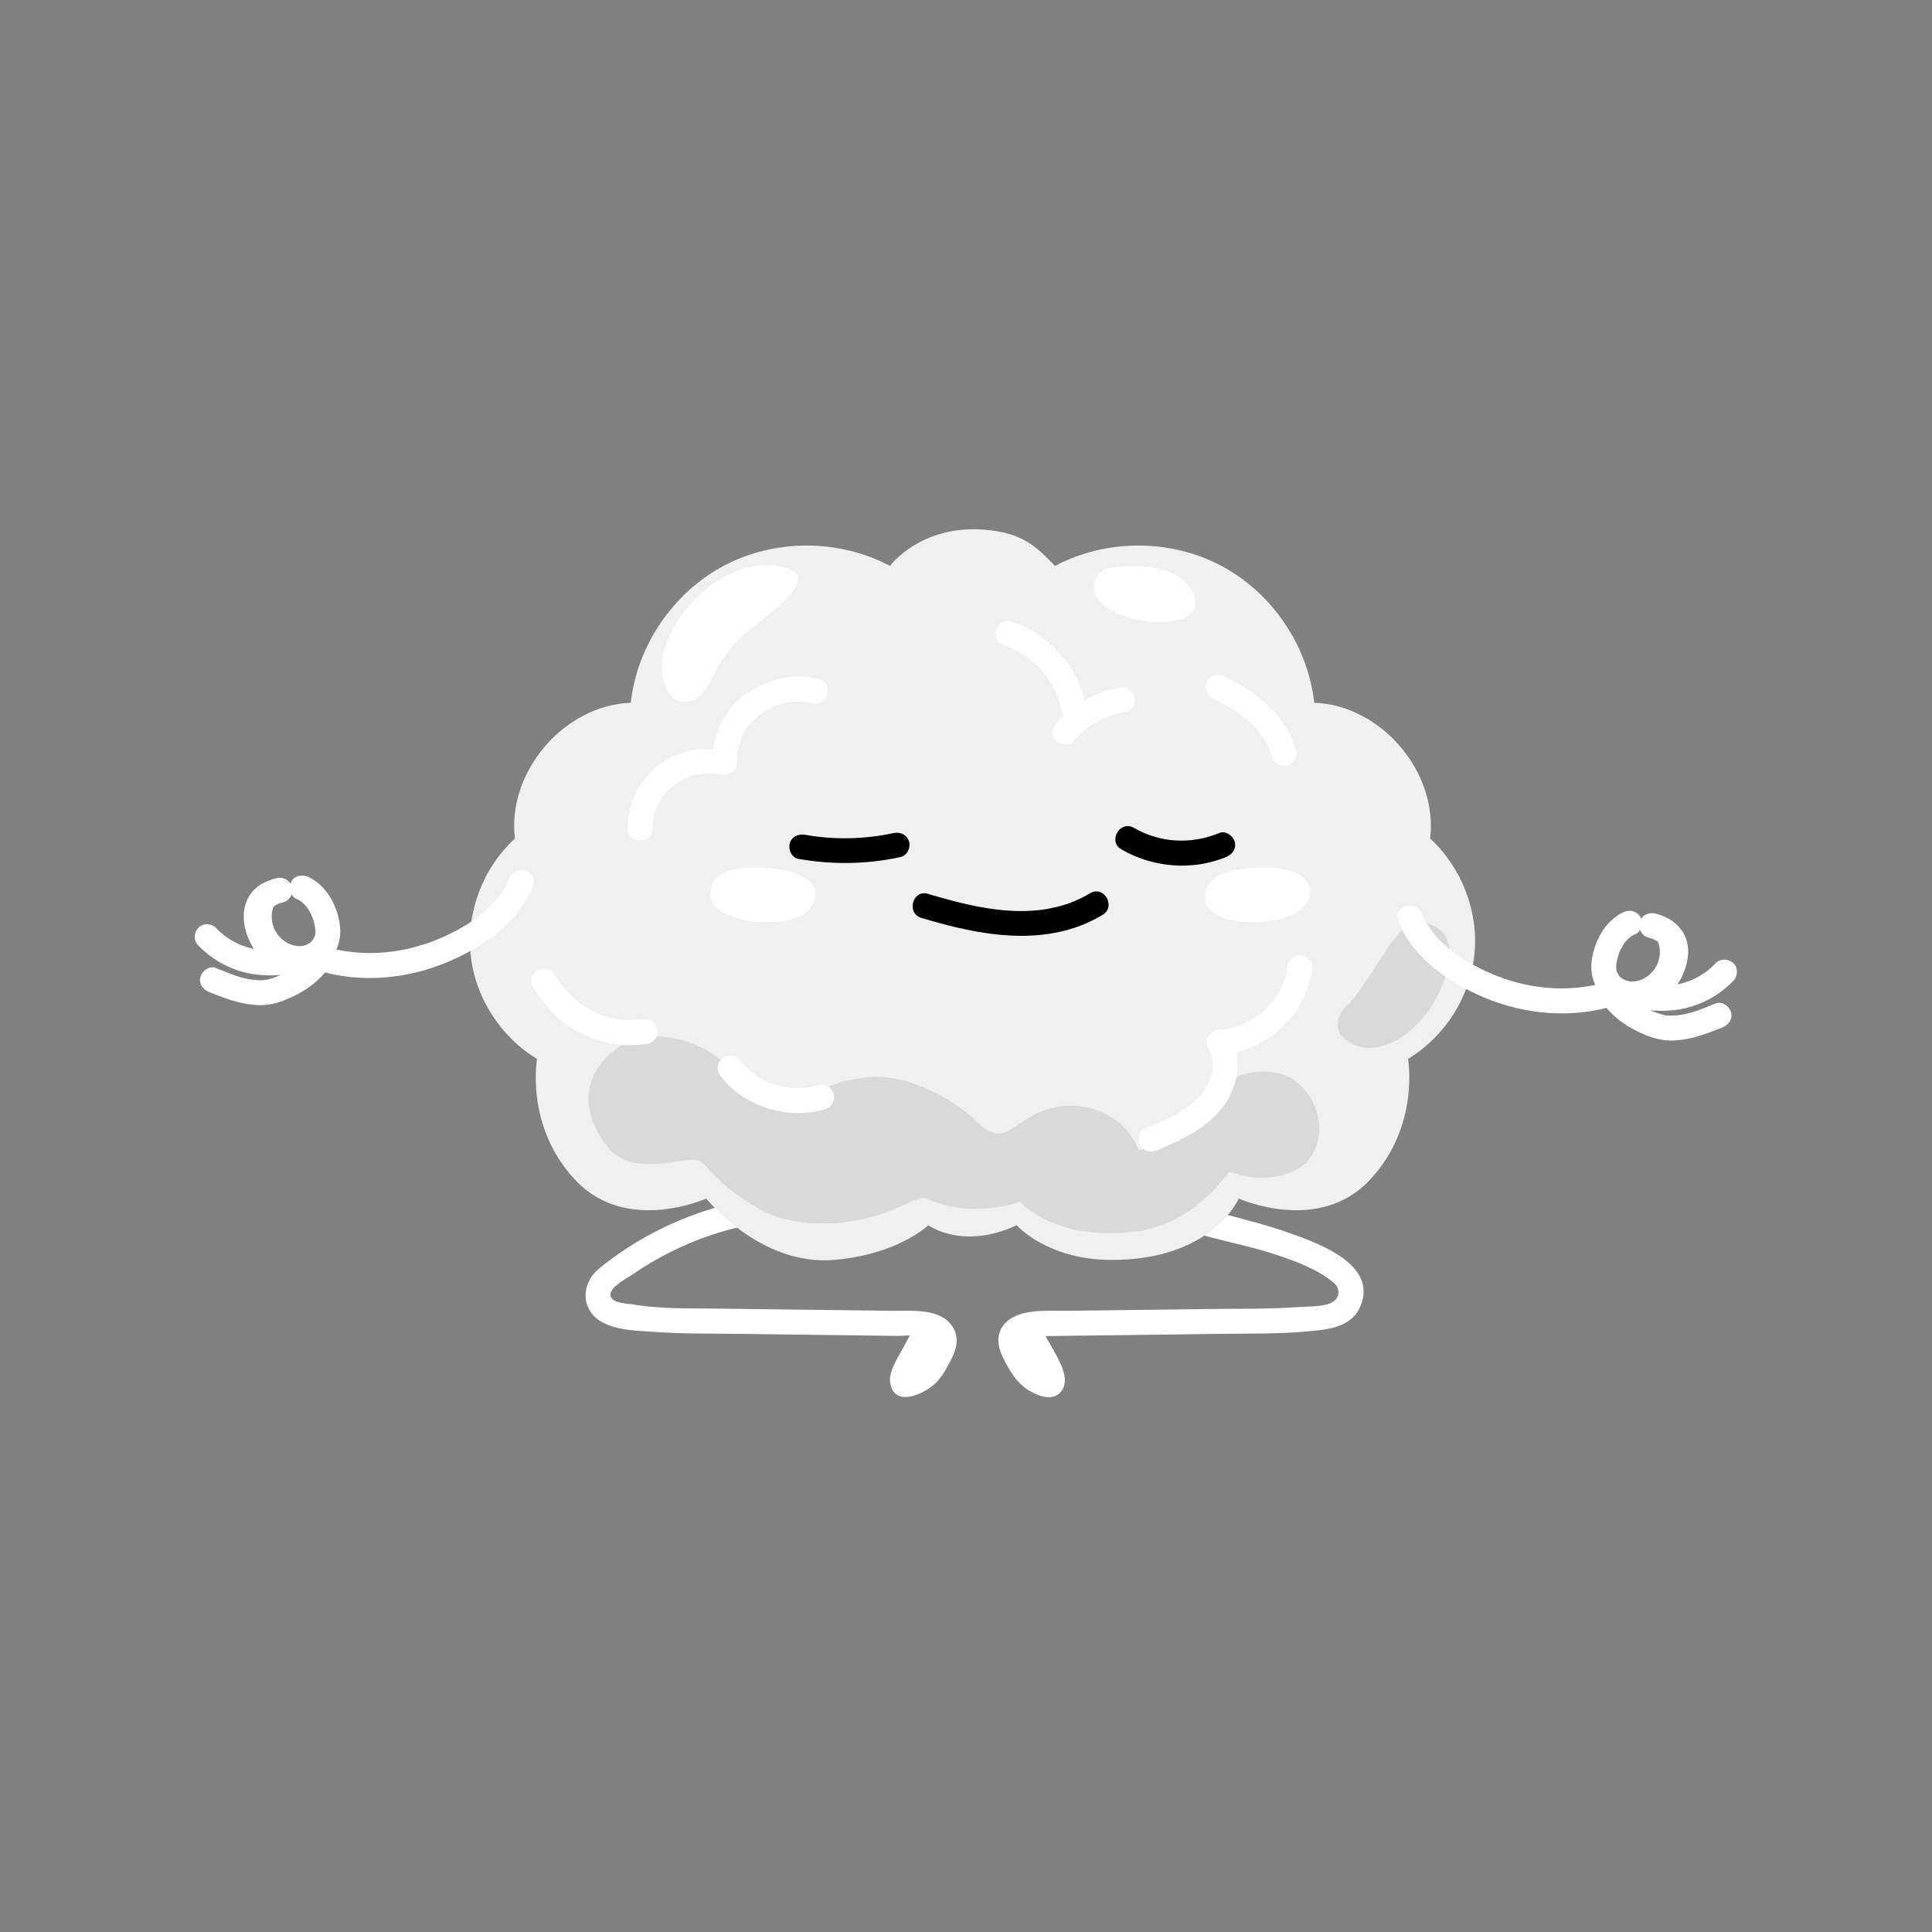 <svg xmlns="http://www.w3.org/2000/svg" xmlns:xlink="http://www.w3.org/1999/xlink" width="512" viewBox="0 0 384 384" height="512" preserveAspectRatio="xMidYMid meet"><rect x="0" y="0" width="384" height="384" fill="#808080" stroke="none"/><defs><g></g><clipPath id="ae0833c1b5"><path d="M 38.398 183 L 60 183 L 60 194 L 38.398 194 Z M 38.398 183 " clip-rule="nonzero"></path></clipPath><clipPath id="334f534d4a"><path d="M 324 190 L 345.898 190 L 345.898 201 L 324 201 Z M 324 190 " clip-rule="nonzero"></path></clipPath></defs><path fill="#ffffff" d="M 156.918 237.461 C 147.707 238.039 138.734 240.473 130.516 244.672 C 126.434 246.758 122.551 249.277 119.008 252.188 C 116.219 254.484 115.352 258.562 117.922 261.43 C 120.664 264.484 126.52 264.473 130.305 264.742 C 135.434 265.109 140.602 265.039 145.742 265.105 C 156.641 265.242 167.539 265.379 178.438 265.52 C 179.977 265.539 183.652 264.969 184.93 266.215 C 185.711 266.988 183.441 270.301 182.785 271.047 C 182.387 271.496 181.961 271.82 181.449 272.129 C 181.059 272.363 180.195 272.512 179.922 272.789 C 186.418 266.297 182.434 273.773 181.867 274.34 C 182.051 274.156 182.188 273.367 182.32 273.074 C 183.387 270.746 184.816 268.531 186.02 266.27 C 184.508 266.07 182.996 265.875 181.48 265.676 C 181.824 267.102 181.398 269.277 180.215 270.844 C 178.297 273.398 182.605 275.875 184.504 273.348 C 186.395 270.832 187 267.418 186.266 264.355 C 185.781 262.316 182.727 261.895 181.73 263.762 C 180.625 265.836 179.477 267.883 178.363 269.949 C 177.523 271.504 176.559 273.422 177.012 275.258 C 178.117 279.75 183.812 276.941 185.887 274.973 C 187.355 273.578 188.273 271.715 189.184 269.934 C 190.207 267.934 190.621 265.711 189.344 263.715 C 186.906 259.902 181.035 260.582 177.211 260.535 C 165.633 260.387 154.051 260.242 142.473 260.094 C 136.875 260.023 131.168 260.188 125.637 259.242 C 124.469 259.043 121.223 259.047 121.324 257.203 C 121.41 255.703 124.805 253.941 125.898 253.191 C 135.07 246.898 145.816 243.113 156.922 242.414 C 160.094 242.215 160.117 237.25 156.922 237.449 Z M 156.918 237.461 " fill-opacity="1" fill-rule="nonzero"></path><path fill="#ffffff" d="M 230.383 242.082 C 237.262 245.871 245.652 246.777 253.051 249.195 C 257.117 250.523 261.699 252.137 265.035 254.914 C 266.039 255.754 266.43 257.102 265.535 258.219 C 264.23 259.84 260.484 259.609 258.633 259.75 C 252.566 260.215 246.441 260.098 240.363 260.172 C 234.098 260.254 227.828 260.332 221.562 260.414 C 218.566 260.449 215.566 260.488 212.57 260.527 C 209.781 260.562 206.867 260.355 204.113 260.871 C 202.25 261.219 200.273 262.062 199.211 263.723 C 197.773 265.977 198.535 268.324 199.688 270.512 C 200.941 272.883 202.215 275.012 204.598 276.418 C 206.363 277.461 209.039 278.523 210.734 276.773 C 212.18 275.277 211.629 272.914 210.867 271.227 C 209.711 268.668 208.137 266.25 206.824 263.77 C 205.324 260.949 201.035 263.453 202.539 266.277 C 203.59 268.25 204.684 270.207 205.75 272.176 C 205.84 272.344 206.66 274.336 206.688 274.34 C 207.012 274.082 207.336 273.824 207.66 273.566 C 208.82 273.078 209.008 272.781 208.219 272.68 C 207.867 272.25 206.867 272.039 206.391 271.648 C 205.531 270.949 205.055 270.035 204.547 269.074 C 204.234 268.488 203.109 267.102 203.352 266.441 C 203.789 265.266 207.672 265.555 208.484 265.547 C 219.926 265.402 231.371 265.258 242.816 265.113 C 248.336 265.043 253.895 265.145 259.402 264.664 C 263.68 264.285 268.707 264 270.492 259.383 C 273.648 251.234 262.047 247.113 256.332 245.082 C 251.973 243.535 247.484 242.41 243.02 241.227 C 239.613 240.324 236.004 239.52 232.891 237.809 C 230.094 236.266 227.582 240.551 230.387 242.094 Z M 230.383 242.082 " fill-opacity="1" fill-rule="nonzero"></path><path fill="#f1f0f0" d="M 202.078 243.52 C 202.078 243.52 208.023 250.363 220.789 250.418 C 241.027 250.5 246.207 238.219 246.207 238.219 C 246.207 238.219 261.965 245.336 272.129 234.66 C 282.293 223.988 279.852 210.457 279.852 210.457 C 287.156 206.086 292.207 198.141 293.055 189.672 C 293.906 181.199 290.535 172.41 284.246 166.672 C 285.867 153.477 274.508 140.152 261.219 139.68 C 259.965 128.312 252.789 117.766 242.672 112.422 C 232.559 107.082 219.801 107.105 209.707 112.484 C 206.152 108.871 203.508 105.918 195.68 105.285 C 182.953 104.258 176.883 112.484 176.883 112.484 C 166.789 107.105 154.031 107.082 143.918 112.422 C 133.805 117.766 126.625 128.312 125.371 139.68 C 112.082 140.152 100.719 153.477 102.344 166.672 C 96.055 172.406 92.684 181.199 93.535 189.672 C 94.387 198.141 99.434 206.086 106.738 210.457 C 106.738 210.457 104.301 223.988 114.461 234.66 C 124.629 245.336 140.383 238.219 140.383 238.219 C 140.383 238.219 151.078 251.691 165.801 250.418 C 178.523 249.316 184.512 243.52 184.512 243.52 C 184.512 243.52 191.316 248.547 202.074 243.52 Z M 202.078 243.52 " fill-opacity="1" fill-rule="nonzero"></path><path fill="#000000" d="M 158.699 170.707 C 165.438 171.902 172.262 171.801 178.957 170.355 C 180.266 170.07 181.031 168.543 180.688 167.301 C 180.312 165.945 178.949 165.281 177.633 165.57 C 171.859 166.82 165.836 166.957 160.016 165.922 C 158.699 165.688 157.34 166.277 156.965 167.652 C 156.633 168.855 157.367 170.473 158.695 170.707 Z M 158.699 170.707 " fill-opacity="1" fill-rule="nonzero"></path><path fill="#ffffff" d="M 129.707 164.652 C 129.793 157.355 136.289 152.684 143.309 153.969 C 144.906 154.258 146.41 153.293 146.453 151.574 C 146.531 148.137 147.684 144.91 150.293 142.648 C 153.363 139.984 157.465 138.766 161.441 139.75 C 164.543 140.516 165.863 135.73 162.758 134.965 C 157.141 133.578 151.551 135.18 147.141 138.832 C 143.355 141.973 141.598 146.711 141.484 151.574 C 142.531 150.773 143.578 149.98 144.625 149.18 C 139.195 148.188 133.973 149.211 129.789 152.965 C 126.453 155.953 124.797 160.234 124.742 164.652 C 124.707 167.848 129.672 167.848 129.707 164.652 Z M 129.707 164.652 " fill-opacity="1" fill-rule="nonzero"></path><path fill="#ffffff" d="M 129.477 216.125 C 132.145 221.141 135.863 225.711 140.746 228.707 C 145.906 231.879 152.395 233.043 158.223 231.207 C 161.262 230.25 159.965 225.457 156.906 226.422 C 146.867 229.578 138.172 221.91 133.762 213.621 C 132.262 210.801 127.977 213.305 129.477 216.129 Z M 129.477 216.125 " fill-opacity="1" fill-rule="nonzero"></path><path fill="#ffffff" d="M 240.863 138.707 C 242.34 139.426 243.793 140.195 245.18 141.078 C 245.836 141.496 246.48 141.938 247.102 142.414 C 246.828 142.203 247.125 142.438 247.246 142.531 C 247.395 142.652 247.543 142.777 247.695 142.902 C 248.016 143.176 248.324 143.457 248.629 143.742 C 249.141 144.234 249.633 144.754 250.094 145.297 C 250.207 145.434 250.32 145.57 250.438 145.711 C 250.879 146.258 250.164 145.312 250.566 145.887 C 250.77 146.18 250.977 146.469 251.164 146.773 C 251.547 147.371 251.891 147.992 252.191 148.637 C 252.223 148.707 252.461 149.344 252.277 148.824 C 252.332 148.992 252.402 149.156 252.465 149.324 C 252.594 149.691 252.707 150.066 252.809 150.441 C 253.148 151.695 254.59 152.59 255.863 152.176 C 257.137 151.762 257.957 150.465 257.594 149.121 C 255.688 142.086 249.641 137.461 243.367 134.422 C 242.199 133.855 240.629 134.062 239.973 135.312 C 239.387 136.422 239.617 138.102 240.863 138.707 Z M 240.863 138.707 " fill-opacity="1" fill-rule="nonzero"></path><path fill="#ffffff" d="M 141.332 177.109 C 141.332 177.109 140.652 172.934 148.32 172.457 C 155.988 171.977 164.617 174.344 161.422 180.031 C 158.223 185.715 139.465 183.527 141.336 177.113 Z M 141.332 177.109 " fill-opacity="1" fill-rule="nonzero"></path><path fill="#ffffff" d="M 239.656 178.16 C 239.656 178.16 238.555 174.074 246.133 172.82 C 253.711 171.566 262.531 173.047 259.934 179.023 C 257.328 185.004 238.445 184.73 239.656 178.16 Z M 239.656 178.16 " fill-opacity="1" fill-rule="nonzero"></path><path fill="#000000" d="M 183.133 182.441 C 194.832 185.977 208.051 188.512 219.164 181.828 C 221.898 180.184 219.406 175.891 216.66 177.539 C 206.73 183.512 194.832 180.793 184.449 177.656 C 181.383 176.73 180.074 181.52 183.133 182.441 Z M 183.133 182.441 " fill-opacity="1" fill-rule="nonzero"></path><path fill="#000000" d="M 222.883 168.824 C 229.109 172.441 237 173.109 243.68 170.348 C 244.918 169.836 245.801 168.699 245.41 167.293 C 245.09 166.125 243.602 165.043 242.355 165.562 C 236.781 167.867 230.594 167.57 225.387 164.543 C 222.621 162.934 220.117 167.223 222.879 168.828 Z M 222.883 168.824 " fill-opacity="1" fill-rule="nonzero"></path><path fill="#ffffff" d="M 139.523 138.059 C 138.516 139.359 132.48 142.059 131.621 133.363 C 130.762 124.664 142.281 111.176 153.781 112.375 C 165.281 113.574 153.336 121.703 148.301 125.738 C 143.262 129.773 141.934 134.945 139.523 138.059 Z M 139.523 138.059 " fill-opacity="1" fill-rule="nonzero"></path><path fill="#ffffff" d="M 234.684 118.633 C 232.848 114.836 225.562 114.602 221.484 115.23 C 221.031 115.297 220.543 115.398 220.223 115.734 C 219.797 116.176 219.812 116.914 220.109 117.453 C 220.406 117.992 220.922 118.367 221.441 118.703 C 225.113 121.047 229.766 121.793 233.988 120.723 C 234.488 120.594 235.07 120.352 235.16 119.844 C 235.203 119.594 235.109 119.34 234.992 119.113 C 234.301 117.785 232.609 117.066 231.168 117.484 " fill-opacity="1" fill-rule="nonzero"></path><path fill="#ffffff" d="M 236.824 117.379 C 235.5 114.758 232.52 113.434 229.77 112.91 C 226.887 112.363 223.945 112.367 221.051 112.801 C 220.008 112.953 219.062 113.332 218.34 114.129 C 217.422 115.152 217.207 116.633 217.629 117.918 C 218.281 119.922 220.363 121.09 222.172 121.91 C 225.863 123.578 229.934 124.082 233.914 123.277 C 235.172 123.02 236.438 122.57 237.156 121.422 C 237.969 120.121 237.688 118.523 236.801 117.344 C 235.328 115.375 232.91 114.473 230.512 115.082 C 229.254 115.402 228.371 116.879 228.781 118.137 C 229.203 119.438 230.484 120.215 231.832 119.871 C 232.289 119.754 231.871 119.84 231.773 119.848 C 231.906 119.84 232.043 119.848 232.18 119.84 C 232.082 119.848 231.668 119.711 232.121 119.836 C 232.215 119.859 232.32 119.902 232.418 119.922 C 232.742 119.984 232.121 119.715 232.391 119.91 C 232.449 119.953 232.832 120.16 232.566 119.992 C 232.328 119.84 232.594 120.02 232.633 120.051 C 233.156 120.469 232.285 119.715 232.758 120.176 C 233.078 120.492 232.551 121.383 233.172 119.312 C 233.277 118.965 233.379 118.621 233.484 118.27 C 233.273 118.387 233.254 118.398 233.418 118.316 C 233.676 118.238 232.973 118.406 232.848 118.434 C 232.52 118.508 232.191 118.566 231.859 118.617 C 232.254 118.555 231.836 118.617 231.77 118.625 C 231.562 118.641 231.352 118.66 231.145 118.676 C 230.516 118.719 229.887 118.723 229.262 118.688 C 228.926 118.672 228.594 118.641 228.262 118.605 C 228.312 118.609 228.594 118.652 228.297 118.609 C 228.09 118.574 227.883 118.543 227.676 118.504 C 227.059 118.387 226.453 118.23 225.852 118.039 C 225.531 117.938 225.215 117.828 224.902 117.707 C 224.785 117.664 224.668 117.617 224.555 117.57 C 224.934 117.73 224.23 117.406 224.23 117.406 C 223.703 117.152 223.188 116.863 222.695 116.547 C 222.57 116.465 222.434 116.383 222.312 116.289 C 222.645 116.551 222.312 116.285 222.285 116.23 C 222.414 116.473 222.266 116.383 222.254 116.191 C 222.266 116.395 222.391 116.543 222.355 116.777 C 222.297 117.227 222.012 117.383 221.723 117.625 C 221.352 117.934 221.461 117.734 221.688 117.707 C 221.93 117.676 222.211 117.633 222.449 117.574 C 222.398 117.586 221.824 117.648 222.266 117.602 C 222.375 117.59 222.484 117.578 222.594 117.566 C 222.824 117.543 223.051 117.52 223.281 117.504 C 224.27 117.434 225.262 117.414 226.25 117.461 C 226.699 117.48 227.148 117.512 227.598 117.562 C 227.727 117.574 227.852 117.594 227.98 117.605 C 227.41 117.547 227.766 117.574 227.891 117.598 C 228.172 117.648 228.457 117.691 228.734 117.754 C 229.246 117.859 229.754 117.988 230.254 118.152 C 230.367 118.191 230.48 118.23 230.59 118.27 C 230.641 118.293 231.109 118.527 230.777 118.344 C 230.469 118.172 230.793 118.355 230.871 118.398 C 231 118.461 231.125 118.523 231.246 118.59 C 231.461 118.715 231.656 118.863 231.871 118.984 C 232.105 119.117 231.672 118.859 231.684 118.84 C 231.688 118.836 232.02 119.141 232.031 119.152 C 232.09 119.203 232.137 119.266 232.195 119.316 C 232.547 119.66 232.117 119.344 232.148 119.227 C 232.133 119.281 232.516 119.824 232.543 119.887 C 233.133 121.047 234.859 121.473 235.938 120.777 C 237.121 120.016 237.457 118.625 236.828 117.383 Z M 236.824 117.379 " fill-opacity="1" fill-rule="nonzero"></path><path fill="#d9d9d9" d="M 267.41 200.23 C 266.035 201.637 263.922 205.613 269.547 207.805 C 275.172 210 283.316 204.637 286.918 195.227 C 290.52 185.816 285.52 183.328 281.484 183.309 C 277.453 183.289 272.961 194.547 267.414 200.23 Z M 267.41 200.23 " fill-opacity="1" fill-rule="nonzero"></path><path fill="#ffffff" d="M 199.672 128.312 C 200.078 128.445 200.48 128.598 200.883 128.754 C 200.477 128.598 200.926 128.773 201.078 128.844 C 201.238 128.918 201.402 128.992 201.559 129.074 C 202.297 129.441 203.012 129.855 203.699 130.309 C 203.875 130.426 204.055 130.551 204.23 130.672 C 204.316 130.738 204.824 131.117 204.414 130.797 C 204.727 131.043 205.027 131.293 205.324 131.555 C 205.941 132.102 206.523 132.684 207.07 133.301 C 207.215 133.461 207.355 133.625 207.492 133.793 C 207.531 133.836 207.898 134.289 207.703 134.043 C 207.527 133.82 207.918 134.336 207.965 134.391 C 208.07 134.539 208.172 134.684 208.273 134.832 C 208.754 135.543 209.191 136.285 209.578 137.051 C 209.66 137.211 209.734 137.371 209.812 137.535 C 209.844 137.598 210.113 138.199 209.992 137.922 C 209.863 137.625 210.086 138.168 210.109 138.223 C 210.188 138.422 210.258 138.625 210.328 138.828 C 210.609 139.645 210.828 140.469 210.996 141.312 C 211.254 142.59 212.84 143.438 214.051 143.047 C 215.406 142.609 216.059 141.359 215.781 139.992 C 214.254 132.34 208.359 125.945 200.992 123.516 C 199.758 123.109 198.227 123.984 197.938 125.246 C 197.625 126.613 198.352 127.863 199.672 128.301 Z M 199.672 128.312 " fill-opacity="1" fill-rule="nonzero"></path><path fill="#ffffff" d="M 213.445 147.277 C 214.148 146.449 214.914 145.684 215.75 144.988 C 215.844 144.91 215.938 144.84 216.031 144.762 C 216.391 144.465 215.777 144.941 216.031 144.762 C 216.254 144.605 216.469 144.441 216.691 144.289 C 217.141 143.988 217.598 143.699 218.074 143.434 C 218.52 143.184 218.977 142.953 219.441 142.738 C 219.574 142.676 219.711 142.602 219.855 142.555 C 219.695 142.609 219.473 142.711 219.762 142.602 C 220.012 142.504 220.27 142.406 220.523 142.316 C 221.578 141.949 222.66 141.684 223.758 141.508 C 225.047 141.305 225.871 139.633 225.492 138.453 C 225.039 137.055 223.816 136.504 222.438 136.723 C 217.645 137.48 213.078 140.07 209.934 143.77 C 209.094 144.758 208.891 146.324 209.934 147.281 C 210.859 148.129 212.547 148.332 213.445 147.281 Z M 213.445 147.277 " fill-opacity="1" fill-rule="nonzero"></path><path fill="#d9d9d9" d="M 121.203 228.473 C 118.492 225.484 113.164 216.773 121.352 209.355 C 129.543 201.938 142.898 208.477 145.289 213.078 C 145.289 213.078 152.141 213.773 157.539 219.73 C 157.539 219.73 169.309 210.871 181.383 215.301 C 193.461 219.73 194.172 224.66 197.91 225.266 C 201.652 225.867 204.781 219.035 214.195 219.848 C 223.613 220.656 226.383 228.66 226.383 228.66 C 226.383 228.66 238.039 225.949 240.273 219.527 C 242.508 213.098 253.023 210.609 258.422 215.633 C 263.82 220.656 263.711 230.461 256.316 233.102 C 248.926 235.734 244.734 232.324 244.129 233.102 C 243.523 233.875 237 243.559 225.176 244.848 C 209.121 246.605 202.777 238.828 202.777 238.828 C 202.777 238.828 192.961 242.547 183.746 238.02 C 183.746 238.02 182.328 238.164 178.566 239.941 C 170.367 243.812 158.031 244.688 150.273 239.941 C 142.523 235.199 141.367 232.496 139.574 231.129 C 139.008 230.695 138.324 230.48 137.613 230.496 C 134.254 230.566 125.684 233.43 121.195 228.473 Z M 121.203 228.473 " fill-opacity="1" fill-rule="nonzero"></path><path fill="#ffffff" d="M 143.344 214.047 C 148.105 220.062 156.652 222.625 163.973 220.48 C 165.258 220.102 166.062 218.734 165.703 217.426 C 165.352 216.145 163.941 215.312 162.648 215.695 C 161.895 215.918 161.121 216.105 160.336 216.203 C 160.68 216.16 160.203 216.207 160.082 216.223 C 159.906 216.238 159.734 216.25 159.559 216.258 C 159.164 216.277 158.773 216.285 158.379 216.281 C 157.984 216.273 157.59 216.254 157.199 216.223 C 156.98 216.199 156.762 216.184 156.547 216.152 C 156.816 216.188 156.535 216.148 156.422 216.129 C 155.602 215.973 154.789 215.793 153.996 215.539 C 152.59 215.094 151.477 214.555 150.098 213.625 C 149.016 212.895 147.848 211.789 146.855 210.543 C 146.027 209.492 144.219 209.672 143.344 210.543 C 142.309 211.582 142.512 213 143.344 214.055 Z M 143.344 214.047 " fill-opacity="1" fill-rule="nonzero"></path><path fill="#ffffff" d="M 105.957 196.262 C 108.363 199.965 111.32 203.242 115.293 205.289 C 119.285 207.34 123.773 208.109 128.223 207.543 C 129.555 207.371 130.703 206.523 130.703 205.062 C 130.703 203.852 129.562 202.41 128.223 202.578 C 126.176 202.84 124.039 202.867 122.152 202.484 C 121.301 202.316 120.457 202.086 119.637 201.797 C 119.438 201.727 119.238 201.648 119.043 201.574 C 118.91 201.523 118.523 201.355 118.844 201.496 C 118.488 201.344 118.145 201.176 117.805 201 C 114.578 199.344 112.211 196.777 110.25 193.758 C 109.52 192.637 108.051 192.168 106.855 192.867 C 105.738 193.52 105.234 195.133 105.961 196.262 Z M 105.957 196.262 " fill-opacity="1" fill-rule="nonzero"></path><path fill="#ffffff" d="M 255.859 192.273 C 255.059 198.898 248.902 204.363 242.312 204.66 C 240.461 204.746 239.188 206.711 240.172 208.395 C 242 211.527 240.676 215.484 238.332 217.977 C 235.441 221.047 231.379 222.691 227.574 224.301 C 226.332 224.828 226.082 226.641 226.684 227.695 C 227.418 228.98 228.852 229.102 230.078 228.586 C 234.969 226.523 239.992 224.227 243.215 219.809 C 246.133 215.809 247.02 210.285 244.453 205.891 C 243.742 207.137 243.027 208.383 242.312 209.629 C 251.844 209.195 259.688 201.676 260.82 192.277 C 260.984 190.938 259.562 189.809 258.34 189.797 C 256.863 189.781 256.016 190.953 255.859 192.277 Z M 255.859 192.273 " fill-opacity="1" fill-rule="nonzero"></path><g clip-path="url(#ae0833c1b5)"><path fill="#ffffff" d="M 39.406 187.926 C 41.691 190.285 44.535 192.039 47.68 193.012 C 50.879 194 54.211 194.059 57.496 193.57 C 58.785 193.383 59.609 191.688 59.227 190.52 C 58.773 189.109 57.559 188.578 56.176 188.785 C 56.027 188.809 55.809 188.832 56.086 188.797 C 55.918 188.82 55.754 188.836 55.586 188.852 C 55.254 188.883 54.922 188.902 54.59 188.922 C 53.891 188.949 53.191 188.945 52.496 188.898 C 52.172 188.879 51.848 188.848 51.523 188.812 C 51.109 188.762 51.867 188.867 51.461 188.797 C 51.305 188.77 51.145 188.746 50.984 188.719 C 50.316 188.59 49.648 188.43 48.996 188.227 C 48.691 188.133 48.387 188.027 48.09 187.918 C 47.938 187.863 47.789 187.805 47.641 187.746 C 47.887 187.844 47.715 187.777 47.574 187.707 C 46.988 187.438 46.418 187.141 45.871 186.809 C 45.594 186.641 45.324 186.461 45.055 186.281 C 44.887 186.168 44.723 186.047 44.559 185.922 C 44.23 185.68 44.801 186.121 44.48 185.859 C 43.93 185.402 43.414 184.926 42.922 184.418 C 42.016 183.484 40.309 183.441 39.41 184.418 C 38.488 185.426 38.445 186.934 39.41 187.93 Z M 39.406 187.926 " fill-opacity="1" fill-rule="nonzero"></path></g><path fill="#ffffff" d="M 41.586 197.184 C 44.707 198.441 47.648 199.555 51.051 199.766 C 53.379 199.906 55.398 199.324 57.496 198.406 C 61.699 196.57 66.082 193.184 66.922 188.402 C 67.152 187.082 66.566 185.73 65.191 185.348 C 63.992 185.02 62.371 185.754 62.137 187.078 C 61.805 188.969 61.02 190.055 59.508 191.398 C 59.039 191.816 59.008 191.832 58.582 192.133 C 58.203 192.398 57.809 192.652 57.406 192.891 C 56.633 193.352 55.82 193.766 54.992 194.121 C 55.477 193.914 54.512 194.293 54.355 194.348 C 54.059 194.453 53.758 194.547 53.453 194.629 C 52.484 194.895 51.836 194.871 50.613 194.766 C 47.883 194.527 45.414 193.41 42.906 192.395 C 41.66 191.895 40.18 192.941 39.852 194.129 C 39.461 195.547 40.34 196.68 41.582 197.18 Z M 41.586 197.184 " fill-opacity="1" fill-rule="nonzero"></path><path fill="#ffffff" d="M 62.895 188.492 C 63.305 188.156 62.598 188.672 62.508 188.727 C 62.438 188.766 61.77 189.082 62.031 188.98 C 62.289 188.879 61.586 189.117 61.508 189.141 C 61.227 189.215 60.945 189.277 60.656 189.32 C 61.102 189.258 60.633 189.309 60.445 189.316 C 60.148 189.328 59.859 189.305 59.57 189.301 C 58.988 189.293 59.879 189.395 59.359 189.281 C 59.07 189.215 58.785 189.16 58.504 189.078 C 58.422 189.055 57.734 188.797 57.977 188.902 C 58.215 189.008 57.543 188.68 57.469 188.641 C 57.207 188.496 56.961 188.328 56.711 188.164 C 56.281 187.895 56.918 188.383 56.504 188.012 C 56.113 187.66 55.734 187.305 55.383 186.914 C 55.285 186.801 55.188 186.688 55.098 186.566 C 55.254 186.773 55.246 186.762 55.074 186.531 C 54.93 186.312 54.781 186.098 54.641 185.871 C 54.352 185.391 54.074 184.891 53.859 184.371 C 54.023 184.773 53.77 184.086 53.75 184.027 C 53.641 183.695 53.543 183.363 53.473 183.023 C 53.469 183 53.375 182.246 53.41 182.664 C 53.383 182.32 53.375 181.977 53.41 181.637 C 53.371 182.062 53.461 181.418 53.484 181.32 C 53.523 181.184 53.562 181.047 53.613 180.914 C 53.484 181.191 53.48 181.207 53.598 180.957 C 53.637 180.898 54.012 180.262 53.809 180.574 C 53.609 180.887 54.031 180.348 54.09 180.289 C 54.176 180.211 54.262 180.133 54.352 180.059 C 54.07 180.27 54.043 180.293 54.258 180.141 C 54.402 180.055 54.535 179.961 54.684 179.879 C 54.773 179.832 55.23 179.676 55.262 179.598 C 54.91 179.742 54.855 179.77 55.105 179.676 L 55.246 179.625 C 55.59 179.504 55.945 179.41 56.301 179.324 C 57.566 179.02 58.438 177.516 58.031 176.273 C 57.605 174.953 56.332 174.219 54.977 174.539 C 53.488 174.887 51.965 175.645 50.836 176.68 C 49.508 177.902 49.152 180.039 49.066 181.754 C 48.895 185.152 50.473 188.574 53.137 190.676 C 56.082 192.992 60.094 193.793 63.523 192.035 C 64.918 191.316 66.191 190.066 66.867 188.648 C 67.781 186.738 67.777 184.715 67.348 182.676 C 66.629 179.27 64.551 175.836 61.316 174.312 C 60.145 173.758 58.582 173.949 57.922 175.203 C 57.34 176.309 57.562 178.008 58.816 178.598 C 59.273 178.812 59.715 179.062 60.117 179.371 C 59.715 179.059 60.352 179.613 60.43 179.688 C 60.637 179.891 60.828 180.109 61.008 180.328 C 60.711 179.969 61.121 180.496 61.199 180.617 C 61.34 180.832 61.473 181.055 61.598 181.277 C 61.723 181.5 61.824 181.742 61.945 181.965 C 62.129 182.297 61.828 181.625 61.957 181.98 C 62.023 182.156 62.09 182.328 62.148 182.5 C 62.316 182.988 62.453 183.484 62.559 183.988 C 62.594 184.168 62.637 184.352 62.66 184.531 C 62.652 184.473 62.629 184.266 62.66 184.559 C 62.695 184.957 62.719 185.391 62.664 185.793 C 62.703 185.504 62.539 186.16 62.52 186.242 C 62.473 186.504 62.555 186.188 62.578 186.133 C 62.516 186.262 62.457 186.383 62.387 186.504 C 62.34 186.594 62.266 186.676 62.223 186.766 C 62.07 187.082 62.477 186.512 62.234 186.766 C 62.039 186.969 61.836 187.16 61.645 187.363 C 61.402 187.617 61.957 187.188 61.645 187.363 C 61.555 187.414 61.473 187.48 61.383 187.539 C 61.262 187.613 60.535 187.918 61.027 187.754 C 60.777 187.836 60.531 187.918 60.27 187.98 C 60.148 188.008 60.027 188.031 59.906 188.051 C 60.332 187.988 59.789 188.043 59.707 188.043 C 59.418 188.051 59.133 188.043 58.844 188.016 C 59.273 188.055 58.523 187.938 58.406 187.91 C 58.125 187.836 57.844 187.754 57.574 187.652 C 57.914 187.781 57.539 187.633 57.48 187.605 C 57.309 187.516 57.137 187.43 56.969 187.332 C 56.746 187.199 56.531 187.059 56.32 186.91 C 56.691 187.168 56.156 186.762 56.051 186.668 C 55.859 186.496 55.676 186.312 55.5 186.121 C 55.398 186.012 55.309 185.898 55.211 185.789 C 55.371 185.973 55.312 185.934 55.191 185.766 C 55.027 185.523 54.863 185.273 54.723 185.016 C 54.672 184.918 54.617 184.82 54.57 184.723 C 54.535 184.66 54.34 184.242 54.465 184.516 C 54.574 184.766 54.434 184.43 54.422 184.402 C 54.367 184.242 54.309 184.078 54.262 183.91 C 54.164 183.582 54.082 183.242 54.035 182.906 C 54.09 183.277 54.035 182.852 54.035 182.797 C 54.031 182.582 54.012 182.367 54.012 182.152 C 54.012 182.023 54.012 181.891 54.02 181.762 C 54.02 181.77 54.09 181.105 54.055 181.32 C 54.016 181.559 54.094 181.141 54.094 181.141 C 54.145 180.93 54.188 180.723 54.25 180.512 C 54.297 180.348 54.363 180.188 54.406 180.023 C 54.469 179.859 54.465 179.859 54.398 180.023 C 54.344 180.18 54.254 180.316 54.117 180.426 C 54.16 180.426 54.809 179.906 54.27 180.246 C 54.5 180.102 54.73 179.949 54.969 179.816 C 55.098 179.746 55.227 179.688 55.355 179.621 C 55.766 179.41 55.188 179.652 55.449 179.582 C 55.73 179.5 56 179.398 56.289 179.328 C 55.852 177.734 55.406 176.137 54.969 174.543 C 53.266 174.953 51.512 175.715 50.324 177.043 C 48.484 179.098 48.098 181.844 48.707 184.477 C 49.766 189.027 53.59 193.422 58.355 194.133 C 61.309 194.574 64.07 193.906 66.398 192.016 C 67.414 191.191 67.316 189.348 66.398 188.504 C 65.324 187.516 63.969 187.625 62.887 188.504 Z M 62.895 188.492 " fill-opacity="1" fill-rule="nonzero"></path><path fill="#ffffff" d="M 63.043 192.863 C 71.562 195.453 80.789 194.645 88.953 191.215 C 95.926 188.289 103.223 183.301 105.988 175.965 C 107.113 172.969 102.316 171.676 101.203 174.645 C 98.969 180.57 91.984 184.75 86.375 186.945 C 79.344 189.695 71.625 190.281 64.367 188.074 C 61.305 187.141 59.996 191.93 63.047 192.859 Z M 63.043 192.863 " fill-opacity="1" fill-rule="nonzero"></path><g clip-path="url(#334f534d4a)"><path fill="#ffffff" d="M 340.996 191.449 C 340.531 191.93 340.043 192.383 339.531 192.812 C 339.438 192.895 339.246 193.043 339.457 192.883 C 339.293 193.008 339.129 193.125 338.961 193.242 C 338.691 193.43 338.426 193.609 338.148 193.777 C 337.602 194.113 337.035 194.418 336.449 194.691 C 336.414 194.707 335.988 194.898 336.199 194.809 C 336.41 194.719 335.98 194.895 335.941 194.91 C 335.602 195.039 335.262 195.156 334.918 195.262 C 334.305 195.453 333.68 195.609 333.047 195.73 C 332.906 195.758 332.09 195.883 332.512 195.832 C 332.191 195.871 331.867 195.902 331.543 195.926 C 330.848 195.973 330.148 195.984 329.449 195.957 C 329.117 195.945 328.785 195.926 328.457 195.895 C 328.293 195.879 328.125 195.863 327.957 195.848 C 327.5 195.797 328.539 195.938 327.742 195.82 C 326.465 195.629 325.016 196.141 324.691 197.551 C 324.422 198.73 325.051 200.398 326.422 200.605 C 329.707 201.094 333.039 201.039 336.238 200.043 C 339.438 199.051 342.227 197.32 344.512 194.957 C 345.418 194.027 345.512 192.367 344.512 191.445 C 343.535 190.551 341.965 190.449 341 191.445 Z M 340.996 191.449 " fill-opacity="1" fill-rule="nonzero"></path></g><path fill="#ffffff" d="M 341 199.438 C 338.492 200.449 336.02 201.566 333.293 201.805 C 332.855 201.84 332.422 201.863 331.984 201.863 C 331.883 201.863 330.836 201.793 331.238 201.848 C 331 201.816 330.762 201.75 330.527 201.691 C 330.227 201.613 329.934 201.52 329.637 201.418 C 329.453 201.359 329.277 201.289 329.094 201.223 C 329.031 201.203 328.402 200.945 328.91 201.16 C 328.117 200.824 327.348 200.43 326.605 199.992 C 325.672 199.445 325.035 199.004 324.398 198.434 C 323.703 197.82 323.07 197.121 322.738 196.609 C 322.133 195.672 321.973 195.277 321.77 194.113 C 321.539 192.793 319.922 192.051 318.715 192.383 C 317.32 192.766 316.75 194.109 316.984 195.438 C 317.824 200.211 322.203 203.617 326.41 205.441 C 328.516 206.355 330.52 206.938 332.852 206.801 C 336.254 206.598 339.203 205.477 342.32 204.223 C 343.559 203.719 344.434 202.566 344.051 201.168 C 343.727 199.988 342.246 198.93 340.996 199.438 Z M 341 199.438 " fill-opacity="1" fill-rule="nonzero"></path><path fill="#ffffff" d="M 317.504 199.039 C 321.57 202.344 327.129 201.824 331.004 198.48 C 334.504 195.457 337.238 189.133 334.258 184.922 C 332.977 183.113 331.066 182.074 328.938 181.566 C 328.496 183.16 328.055 184.758 327.617 186.352 C 327.836 186.406 328.051 186.461 328.262 186.535 C 328.332 186.559 328.742 186.711 328.453 186.598 C 328.188 186.492 328.516 186.625 328.551 186.645 C 328.805 186.77 329.059 186.902 329.301 187.047 C 329.387 187.098 329.469 187.164 329.555 187.207 C 329.82 187.348 329.273 186.902 329.57 187.219 C 329.598 187.246 329.785 187.445 329.793 187.445 C 329.699 187.449 329.559 187.102 329.512 187.043 C 329.301 186.766 329.547 187.172 329.586 187.285 C 329.625 187.406 329.66 187.535 329.695 187.66 C 329.738 187.824 329.773 187.992 329.812 188.16 C 329.812 188.16 329.891 188.578 329.852 188.34 C 329.812 188.074 329.871 188.598 329.875 188.652 C 329.891 188.867 329.898 189.082 329.898 189.297 C 329.898 189.426 329.891 189.559 329.887 189.688 C 329.887 189.738 329.832 190.27 329.867 190 C 329.898 189.758 329.836 190.176 329.836 190.18 C 329.801 190.352 329.766 190.52 329.723 190.684 C 329.648 190.973 329.539 191.242 329.453 191.527 C 329.344 191.883 329.629 191.219 329.445 191.547 C 329.359 191.707 329.285 191.879 329.195 192.039 C 329.07 192.266 328.934 192.484 328.785 192.695 C 328.727 192.789 328.66 192.879 328.594 192.969 C 328.66 192.883 328.879 192.641 328.566 192.984 C 328.391 193.176 328.219 193.363 328.031 193.543 C 327.949 193.621 327.871 193.699 327.789 193.77 C 327.793 193.77 327.293 194.164 327.523 193.996 C 327.754 193.832 327.379 194.09 327.324 194.125 C 327.234 194.184 327.141 194.246 327.047 194.301 C 326.777 194.465 326.5 194.613 326.215 194.738 C 326.539 194.598 325.859 194.844 325.758 194.879 C 325.641 194.914 325.516 194.945 325.395 194.977 C 325.406 194.977 324.738 195.094 324.992 195.059 C 325.277 195.023 324.766 195.074 324.707 195.074 C 324.586 195.078 324.457 195.082 324.336 195.082 C 324.172 195.082 324.008 195.066 323.844 195.055 C 323.898 195.055 324.176 195.129 323.891 195.059 C 323.605 194.992 323.355 194.934 323.09 194.852 C 322.648 194.723 323 194.82 323.098 194.871 C 322.938 194.793 322.785 194.711 322.629 194.621 C 322.488 194.543 322 194.16 322.359 194.469 C 322.172 194.309 321.992 194.145 321.828 193.961 C 321.773 193.906 321.516 193.555 321.688 193.809 C 321.852 194.043 321.66 193.746 321.645 193.719 C 321.574 193.598 321.508 193.48 321.438 193.355 C 321.309 193.129 321.379 193.168 321.438 193.379 C 321.41 193.27 321.227 192.562 321.262 192.824 C 321.219 192.512 321.23 192.18 321.246 191.863 C 321.254 191.727 321.262 191.59 321.277 191.449 C 321.242 191.766 321.309 191.316 321.312 191.289 C 321.375 190.984 321.438 190.676 321.52 190.375 C 321.605 190.055 321.699 189.738 321.816 189.422 C 321.852 189.316 321.891 189.215 321.93 189.109 C 322.168 188.469 321.793 189.328 321.98 188.988 C 322.285 188.438 322.559 187.891 322.914 187.367 C 322.93 187.344 323.152 187.055 322.984 187.27 C 322.793 187.512 323.164 187.062 323.207 187.02 C 323.398 186.805 323.609 186.609 323.816 186.41 C 324.145 186.098 323.902 186.32 323.816 186.391 C 323.961 186.281 324.109 186.18 324.262 186.086 C 324.535 185.91 324.824 185.758 325.121 185.621 C 326.297 185.062 326.691 183.285 326.012 182.227 C 325.234 181.012 323.875 180.742 322.617 181.332 C 319.703 182.711 317.777 185.621 316.863 188.629 C 316.316 190.43 316.051 192.445 316.535 194.289 C 316.984 196.016 318.109 197.445 319.523 198.492 C 322.434 200.641 326.547 200.398 329.559 198.582 C 332.605 196.746 334.5 193.574 334.836 190.062 C 335.023 188.09 334.691 185.613 333.406 184.039 C 332.371 182.773 330.508 181.926 328.953 181.555 C 327.691 181.258 326.203 181.949 325.898 183.289 C 325.605 184.562 326.281 186.016 327.629 186.34 C 327.961 186.422 328.293 186.508 328.617 186.617 C 328.688 186.641 328.758 186.664 328.828 186.691 C 329.074 186.781 329.016 186.758 328.668 186.613 C 328.699 186.691 329.16 186.848 329.25 186.898 C 329.395 186.977 329.531 187.07 329.676 187.156 C 329.895 187.309 329.859 187.281 329.582 187.074 C 329.668 187.148 329.754 187.227 329.84 187.305 C 329.969 187.43 330.086 187.562 330.199 187.695 C 329.773 187.203 330.25 187.844 330.328 187.973 C 330.445 188.219 330.445 188.207 330.316 187.93 C 330.352 188.027 330.383 188.129 330.41 188.23 C 330.441 188.324 330.559 189.074 330.516 188.648 C 330.551 188.988 330.539 189.332 330.516 189.676 C 330.547 189.262 330.465 189.977 330.453 190.035 C 330.379 190.375 330.285 190.707 330.176 191.039 C 330.176 191.047 329.891 191.809 330.066 191.383 C 329.852 191.902 329.582 192.402 329.285 192.883 C 329.148 193.109 328.996 193.324 328.852 193.543 C 328.68 193.773 328.672 193.785 328.832 193.578 C 328.738 193.699 328.641 193.812 328.543 193.926 C 328.199 194.32 327.82 194.68 327.422 195.023 C 326.898 195.48 327.797 194.797 327.215 195.18 C 326.969 195.34 326.723 195.508 326.457 195.652 C 326.262 195.762 326.062 195.863 325.859 195.957 C 326.34 195.734 325.52 196.066 325.418 196.094 C 325.172 196.168 324.926 196.227 324.672 196.277 C 324.562 196.297 324.457 196.316 324.348 196.332 C 324.645 196.293 324.648 196.289 324.352 196.316 C 324.062 196.316 323.77 196.34 323.477 196.332 C 323.406 196.332 322.691 196.258 323.266 196.336 C 322.762 196.266 322.273 196.125 321.797 195.957 C 322.312 196.145 321.516 195.801 321.414 195.746 C 321.324 195.691 320.617 195.18 321.027 195.512 C 320.023 194.691 318.488 194.453 317.516 195.512 C 316.684 196.418 316.441 198.145 317.516 199.023 Z M 317.504 199.039 " fill-opacity="1" fill-rule="nonzero"></path><path fill="#ffffff" d="M 319.547 195.109 C 312.289 197.32 304.574 196.727 297.539 193.98 C 291.926 191.789 284.941 187.605 282.711 181.68 C 281.598 178.723 276.797 180.004 277.926 183 C 280.691 190.336 287.988 195.324 294.961 198.25 C 303.125 201.684 312.352 202.488 320.871 199.898 C 323.918 198.969 322.617 194.18 319.551 195.113 Z M 319.547 195.109 " fill-opacity="1" fill-rule="nonzero"></path><g fill="#f1f0f0" fill-opacity="1"><g transform="translate(189.018, 148.786)"><g><path d="M 2.047 0 L 2.047 -3.094 L 3.906 -3.094 L 3.906 0 Z M 2.047 0 "></path></g></g></g></svg>